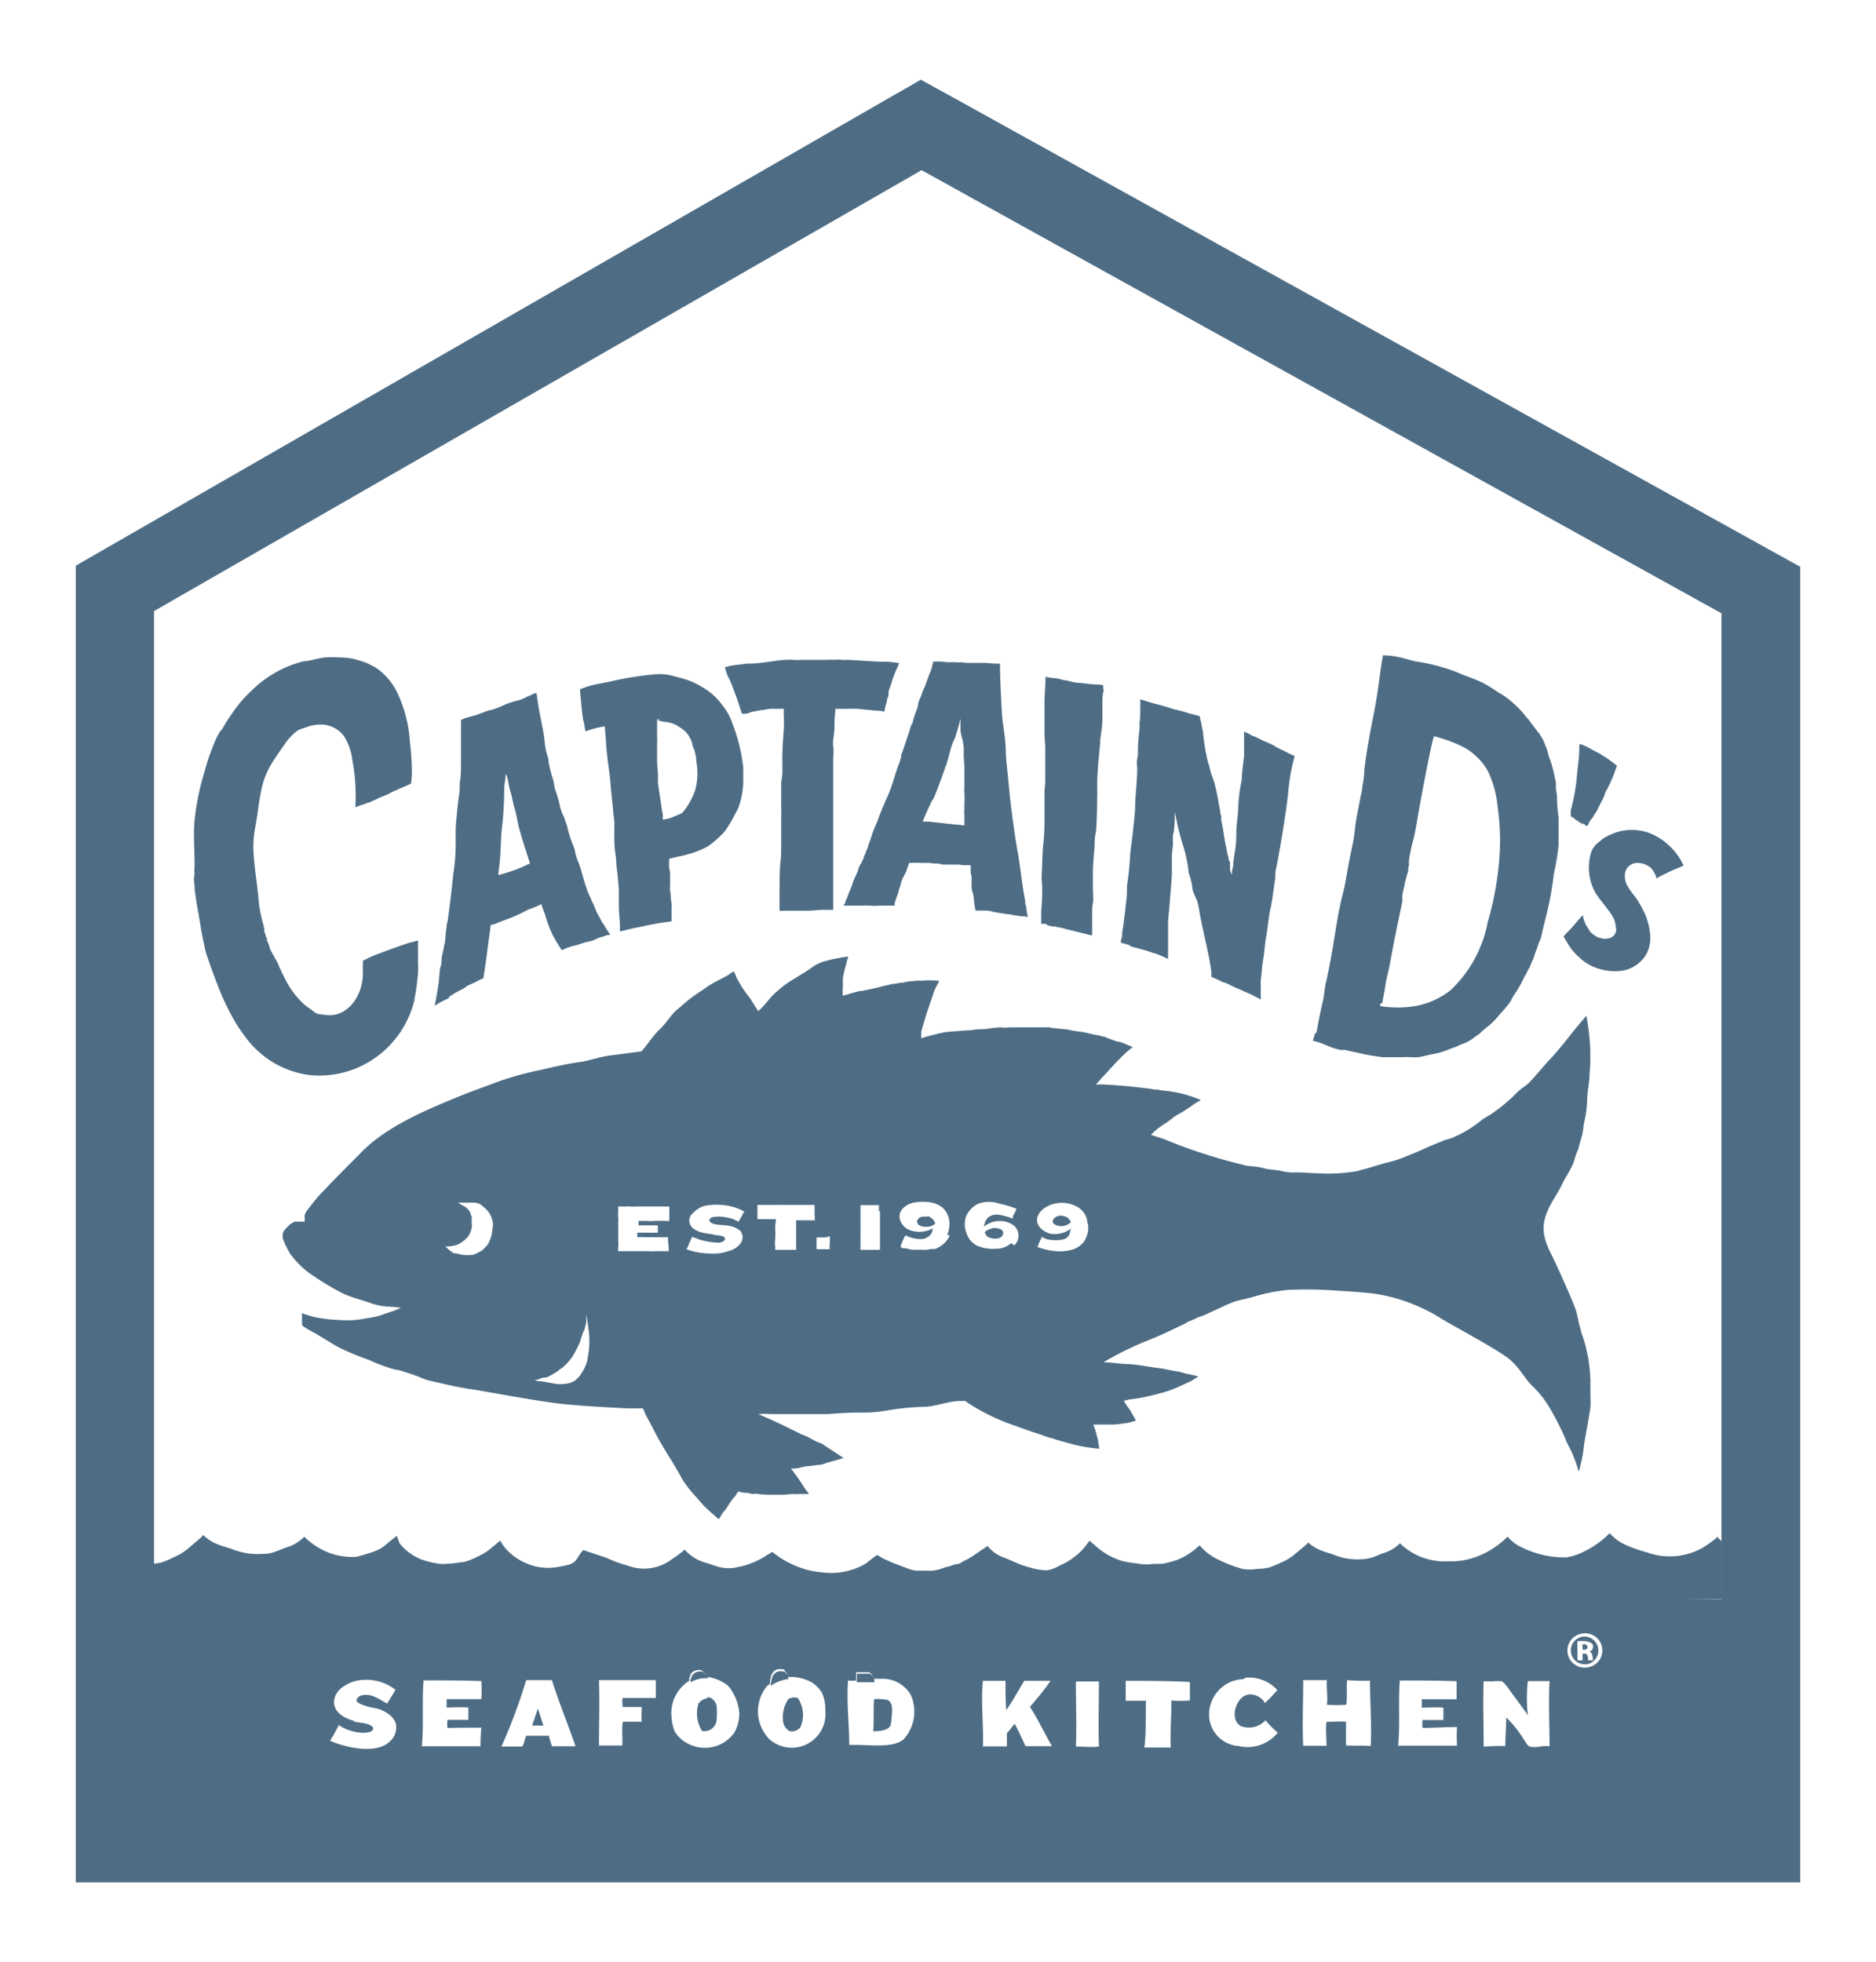 <svg id="Capa_1" data-name="Capa 1" xmlns="http://www.w3.org/2000/svg" xmlns:xlink="http://www.w3.org/1999/xlink" viewBox="0 0 152 159"><defs><style>.cls-1{fill:none;}.cls-2{fill:#4e6d85;}.cls-3{clip-path:url(#clip-path);}.cls-4{fill:#231f20;}</style><clipPath id="clip-path"><polygon class="cls-1" points="15.7 53.12 15.7 142.02 136.4 144.45 136.4 53.12 15.7 53.12"/></clipPath></defs><path class="cls-2" d="M128.84,111.62c0-.42-.06-.85-.11-1.26s-.14-.73-.21-1.09a9,9,0,0,0-.34-1.12c-.06-.18-.09-.37-.15-.55-.11-.35-.23-1.08-.35-1.43-.25-.77-1.63-3.83-2-4.55-.86-1.71-.86-2.72.29-4.58.49-.81.66-1.22.79-1.45s.41-.68.56-1a3.71,3.71,0,0,0,.29-.76c.09-.32.24-.6.32-.91s.15-.57.24-.85a7.06,7.06,0,0,0,.15-.92c.06-.33.14-.64.19-1s.07-.67.09-1c0-.68.17-1.35.19-2,0-.32.06-.64.06-1v-1a18.14,18.14,0,0,0-.32-2.84c-.05.05-.3.37-.35.42-.93,1.07-1.64,2.11-2.68,3.2-.35.37-.7.82-1.52,1.72-.28.31-.67.51-1,.81a12.88,12.88,0,0,1-2.27,1.89l-.52.31c-.22.15-.41.35-.65.49a8.59,8.59,0,0,1-2.1,1.14,2.74,2.74,0,0,0-.51.15l-1,.41c-.56.25-1.12.51-1.69.73a10.85,10.85,0,0,1-1.6.57c-.83.19-1.64.49-2.47.69l-.19.06a13.72,13.72,0,0,1-3.33.17c-.57,0-1.15-.08-1.73-.06a4.3,4.3,0,0,1-1.13-.12c-.4-.1-.82-.1-1.22-.18a6,6,0,0,0-1.26-.21,2.44,2.44,0,0,1-.6-.11,43.29,43.29,0,0,1-6.2-2c-.41-.19-.85-.26-1.25-.44a5.71,5.71,0,0,1,.69-.6c.34-.24.71-.46,1-.7a3.55,3.55,0,0,1,.68-.44c.58-.33,1.09-.75,1.67-1.07a10,10,0,0,0-2.89-.75c-.26,0-.49-.09-.75-.1s-.57-.08-.78-.1c-1.18-.14-2.14-.24-3.35-.3a6.26,6.26,0,0,0-.75,0,5.74,5.74,0,0,0,.41-.45c.13-.17.29-.3.43-.46s.9-1,1.06-1.13a8.85,8.85,0,0,1,1.1-1L91,84.52a1.85,1.85,0,0,0-.42-.11,3.24,3.24,0,0,1-.41-.13l-.44-.16-.22-.1L89.36,84a2.7,2.7,0,0,0-.49-.12c-.38-.06-.92-.22-1.23-.26s-.67-.08-1-.16-.73-.07-1.08-.14l-.21,0a1.63,1.63,0,0,1-.3-.07,2,2,0,0,0-.34,0l-.21,0-.37,0-.39,0c-.6,0-1.2,0-1.8,0-.26,0-.53.06-.79,0a8.29,8.29,0,0,0-1.21.13c-.41.05-.82,0-1.22.1-.16,0-1.6.11-1.75.12a6.25,6.25,0,0,0-1.13.21,12.34,12.34,0,0,0-1.19.33,3.66,3.66,0,0,1,0-.57c.08-.29.17-.57.25-.86.21-.75.5-1.49.74-2.24.14-.43.3-.6.45-1l-.2,0a5.31,5.31,0,0,0-1.12,0l-.51,0a6,6,0,0,1-.61.06,2.76,2.76,0,0,0-.47.1l-.22,0a4.94,4.94,0,0,1-.53.1c-.17,0-.35.07-.52.1-.44.1-.87.22-1.3.31l-.76.16c-.26,0-.54.1-.8.17l-.76.22a2.58,2.58,0,0,1,0-.64l0-.44c0-.12,0-.24,0-.35a9,9,0,0,1,.3-1.22c0-.15.11-.37.14-.52a7.38,7.38,0,0,0-.74.11,8.41,8.41,0,0,0-.88.19,6.13,6.13,0,0,0-.61.18,3.55,3.55,0,0,0-.55.28,10.73,10.73,0,0,1-.93.62l-.66.41a8,8,0,0,0-1.3.94,5.39,5.39,0,0,0-.76.75c-.07.09-.21.26-.33.39s-.12.16-.2.23a4.67,4.67,0,0,1-.36.33l0,0c0-.06-.06-.14-.09-.19s-.14-.2-.2-.31-.19-.29-.27-.44-.27-.34-.38-.51a7.63,7.63,0,0,1-.52-.79,5.73,5.73,0,0,1-.33-.61c0-.1-.1-.23-.14-.34s-.41.21-.51.27c-.42.24-.7.37-1.16.62s-.73.49-1.14.74a12.69,12.69,0,0,0-1.55,1.21c-.87.68-.91,1.09-1.71,1.85-.53.52-.8,1-1.43,1.75l-2.28.3c-1,.09-1.9.44-2.52.53-1.26.18-2.16.39-3.4.68a24.62,24.62,0,0,0-3.39.93c-1.09.42-2.2.79-3.27,1.24-2.7,1.11-5.95,2.46-8,4.66-1,1-2,2-3,3.06a10.54,10.54,0,0,0-.86,1c-.13.18-.28.35-.41.53a2.19,2.19,0,0,0-.11.2.53.53,0,0,0-.05.15.56.56,0,0,0,0,.12c0,.06,0,.11,0,.19s0,.18,0,.21h-.12a1.06,1.06,0,0,1-.25,0l-.18,0H24l-.12,0a1.78,1.78,0,0,0-.3.17c-.06,0-.44.41-.51.49a.65.65,0,0,0-.16.35,1.15,1.15,0,0,0,0,.32.49.49,0,0,0,.06.17,7,7,0,0,0,.54,1.1,7.17,7.17,0,0,0,2,1.87,22,22,0,0,0,2.24,1.33c.79.37,1.62.55,2.43.85a6.12,6.12,0,0,0,1.13.23,7.49,7.49,0,0,1,1.08.09l.1,0a5,5,0,0,1-.76.31l-1,.34a7.51,7.51,0,0,1-1.05.21,7.61,7.61,0,0,1-2.18.14,11.82,11.82,0,0,1-2.15-.27c-.29-.09-.59-.17-.88-.29,0,0,0,.08,0,.12v.09s0,.07,0,.1a.22.22,0,0,0,0,.08.38.38,0,0,0,0,.1,1.23,1.23,0,0,0,0,.19.19.19,0,0,0,0,.08v.06a.09.09,0,0,1,0,0,.65.65,0,0,1,0,.13.47.47,0,0,0,.19.18,1.88,1.88,0,0,1,.18.12l.46.26c.74.39,1.43.88,2.18,1.28a21,21,0,0,0,2.41,1,12.5,12.5,0,0,0,2.19.8c.23,0,.45.1.67.16.41.13.81.27,1.21.42a4.67,4.67,0,0,0,.91.32l2,.45,1.11.2c.31,0,5.45,1,7.75,1.24.87.08,1.75.15,2.62.2s1.75.11,2.62.14l.75,0h.36a.56.56,0,0,1,.09.15,3.31,3.31,0,0,0,.14.36s.41.76.61,1.14c.43.85.86,1.58,1.42,2.47.43.7.67,1.13,1,1.72a10,10,0,0,0,1,1.27c.23.25.59.69.79.88.59.56,1,.89,1.1,1a2,2,0,0,1,.16-.24,2.08,2.08,0,0,1,.27-.41,2,2,0,0,0,.25-.32c.13-.23.24-.37.39-.59s.25-.26.33-.41.12-.19.18-.29a3.57,3.57,0,0,0,.47.11c.3,0,.27,0,.55.07s.27,0,.41,0a8.31,8.31,0,0,0,1,.09c.15,0,.53,0,.7,0l.56,0c.24,0,.46-.06.69-.06a4.13,4.13,0,0,0,.5,0l.57,0c.11,0,.18,0,.28,0a1,1,0,0,0-.11-.17,3.07,3.07,0,0,1-.27-.36,17,17,0,0,0-1.08-1.54,1.27,1.27,0,0,0,.34,0c.18,0,.36-.06.54-.1a2.45,2.45,0,0,1,.53-.09,3,3,0,0,0,.42-.05,5.23,5.23,0,0,1,.57-.06,2.26,2.26,0,0,0,.52-.17l.69-.18.66-.2-1.7-1.12c-.17-.11-.36-.13-.54-.23s-.35-.18-.51-.28a4.85,4.85,0,0,0-.62-.27c-1.44-.7-2.16-1.08-3.56-1.66l.21,0a3.76,3.76,0,0,1,.75,0c1.24,0,2.46,0,3.7,0,.32,0,.64,0,1,0,.86-.06,1.73-.13,2.59-.12a11.05,11.05,0,0,0,2.37-.2A20.56,20.56,0,0,1,75,114c.92-.07,1.79-.43,2.7-.47l.51,0,.18.13a16.58,16.58,0,0,0,3.55,1.77l.93.33.7.25.8.26.68.24c.11,0,.47.13.57.17l.9.25c.24.08.81.21,1.09.27a14,14,0,0,0,1.46.2l-.1-.61c0-.19-.1-.37-.13-.56a4.06,4.06,0,0,0-.19-.59,1.18,1.18,0,0,0-.07-.2h.61c.37,0,.7,0,1.06,0a5.91,5.91,0,0,0,.87-.11c.28,0,.48-.09.75-.16a.76.76,0,0,0,.16-.06,3.14,3.14,0,0,0-.25-.45,5.4,5.4,0,0,0-.45-.71,3.4,3.4,0,0,1-.28-.45l.1,0a2.79,2.79,0,0,1,.39-.1,14.69,14.69,0,0,0,2.1-.4l.41-.11a9,9,0,0,0,1.49-.53l.43-.2c.13-.07.25-.1.36-.16a5.6,5.6,0,0,0,.76-.46s-.55-.14-.83-.19-.58-.18-.9-.22c-.49-.06-.93-.2-1.42-.26-.89-.1-1.57-.27-2.46-.33-.69,0-1.38-.14-2.07-.15a26.73,26.73,0,0,1,3.21-1.61l.88-.36c.85-.35,1.65-.76,2.48-1.14l.32-.19a5.31,5.31,0,0,0,.55-.23c.25-.15.54-.19.8-.32l.76-.35c.47-.21.94-.45,1.42-.64s1.13-.29,1.69-.45a13.8,13.8,0,0,1,1.9-.45,10.3,10.3,0,0,1,1.1-.13,32.6,32.6,0,0,1,3.83.07c1,.06,1.94.12,2.9.23a14,14,0,0,1,5.47,2c1.22.74,4.34,2.39,5.49,3.25a3.69,3.69,0,0,1,.41.38c.55.53.92,1.21,1.43,1.76a8.26,8.26,0,0,1,1.51,1.88,23.38,23.38,0,0,1,1.25,2.44c.14.44.39.8.57,1.22a13.31,13.31,0,0,1,.46,1.25,1.35,1.35,0,0,0,.08.24,2.74,2.74,0,0,0,.12-.45,9.23,9.23,0,0,0,.27-1.39c.08-.79.27-1.58.39-2.36.05-.35.13-.69.16-1s0-.72,0-1.09c0-.2,0-.4,0-.6s0-.39,0-.58M39.85,100a2.3,2.3,0,0,1-.1.35,1.89,1.89,0,0,1-.09.21,1.59,1.59,0,0,1-.18.34,2.55,2.55,0,0,1-.23.24,1,1,0,0,1-.21.2,2,2,0,0,1-.25.13l-.12.07a1.35,1.35,0,0,1-.42.16l-.17,0a2.64,2.64,0,0,1-1.08-.13l-.09,0-.07,0a.51.51,0,0,1-.17-.07,3.6,3.6,0,0,1-.59-.51,1,1,0,0,0,.39,0,2.57,2.57,0,0,0,.4-.07,1.58,1.58,0,0,0,.38-.15,4.15,4.15,0,0,0,.34-.24,1.51,1.51,0,0,0,.23-.21,1.22,1.22,0,0,0,.3-.5,1.19,1.19,0,0,0,.1-.32,1.15,1.15,0,0,0,0-.37.68.68,0,0,1,0-.14c0-.07,0-.15,0-.21a.83.83,0,0,0,0-.15,1.15,1.15,0,0,0-.06-.17.9.9,0,0,0-.08-.23,1,1,0,0,0-.27-.34.91.91,0,0,0-.16-.11l-.15-.09s-.13-.06-.18-.1a.8.8,0,0,0-.24-.13l.12,0a3.55,3.55,0,0,1,.46,0c.11,0,.21,0,.32,0a1,1,0,0,1,.3,0,2.06,2.06,0,0,1,.26,0l.22.08a.2.2,0,0,1,.09,0l.3.24.2.17a2,2,0,0,1,.19.21,1.25,1.25,0,0,1,.16.24,2,2,0,0,1,.22.61,1.32,1.32,0,0,1,0,.44,3.5,3.5,0,0,1-.07.45m7.79,10.14a3.65,3.65,0,0,1-.2.64,3.1,3.1,0,0,1-.27.51c-.09.11-.13.26-.23.35l-.34.33a1.79,1.79,0,0,1-.53.22,3,3,0,0,1-1.32,0l-.9-.16a1.46,1.46,0,0,1-.22,0,1,1,0,0,1-.31-.12l.21,0a.85.85,0,0,0,.17-.06,2.42,2.42,0,0,1,.35-.12l.13,0,.08,0,.41-.2.29-.18a1.32,1.32,0,0,0,.24-.15,1.45,1.45,0,0,1,.29-.21,1.15,1.15,0,0,0,.17-.14l.16-.15a2.87,2.87,0,0,0,.29-.31,3.8,3.8,0,0,0,.49-.74c.07-.13.14-.25.2-.39a3,3,0,0,0,.25-.58c0-.08.06-.21.09-.3s.08-.27.11-.31a1.3,1.3,0,0,1,.08-.17,1.16,1.16,0,0,0,.06-.22,2.47,2.47,0,0,0,.11-.47c0-.1,0-.19,0-.29l0-.29c.07.32.11.67.16,1s.08.64.09,1a6.22,6.22,0,0,1-.19,1.72m6.55-8.86h-.31l-.34,0-.21,0h-.18a4.53,4.53,0,0,1-.64,0H51.08c-.13,0-.27,0-.41,0l-.2,0h-.38a1.74,1.74,0,0,1,0-.32,2.72,2.72,0,0,0,0-.49c0-.08,0-.17,0-.25v-.17a.77.77,0,0,0,0-.15.48.48,0,0,0,0-.12s0-.07,0-.12a.75.75,0,0,0,0-.15c0-.09,0-.18,0-.27v-.32a1.93,1.93,0,0,0,0-.34,3.35,3.35,0,0,1,0-.55c0-.12,0-.24,0-.37h.09c.16,0,.33,0,.49,0a2.47,2.47,0,0,1,.39,0,1.33,1.33,0,0,0,.4,0h1.77l.27,0h.73a2.45,2.45,0,0,1,0,.27c0,.23,0,.47,0,.69v.21c-.12,0-.24,0-.36,0a2.67,2.67,0,0,0-.4,0,2.44,2.44,0,0,0-.47,0,2.34,2.34,0,0,1-.46,0c-.16,0-.32,0-.47,0l-.16,0a.27.27,0,0,0-.12,0h-.05a1.28,1.28,0,0,1,0,.19c0,.06,0,.12,0,.17h0l.13,0h.14l.16,0,.23,0h.78l.12,0v.18c0,.14,0,.28,0,.41v0h-.18a2,2,0,0,1-.43,0H52.1l-.46,0a2.29,2.29,0,0,0,0,.37h.09a1.68,1.68,0,0,1,.39,0h2v.12c0,.27.06.54.06.81v.2m6.06-3.13a6.06,6.06,0,0,1-.36.66l-.06.09a1.87,1.87,0,0,0-.31-.17,1.67,1.67,0,0,0-.55-.16,2.74,2.74,0,0,0-1.14-.06c-.13,0-.33.1-.34.26s.2.25.32.29c.42.13.86.08,1.28.17a1.81,1.81,0,0,1,.92.42.84.84,0,0,1,0,1,1.64,1.64,0,0,1-.87.59,3.86,3.86,0,0,1-1.1.23,7.42,7.42,0,0,1-1.33-.07,5.71,5.71,0,0,1-1.08-.28l0,0a3.1,3.1,0,0,0,.21-.45c.07-.19.18-.36.24-.56h0c.14.08.31.1.46.17a1.25,1.25,0,0,0,.27.1,6.58,6.58,0,0,0,1.4.21.62.62,0,0,0,.47-.17.19.19,0,0,0,0-.29.75.75,0,0,0-.25-.09l-.22-.05c-.13,0-.26,0-.39-.06-.34-.06-.67-.09-1-.18a2,2,0,0,1-.57-.26.87.87,0,0,1-.37-.49.77.77,0,0,1,.17-.7,2.62,2.62,0,0,1,.69-.55,1.2,1.2,0,0,1,.33-.13,4.25,4.25,0,0,1,1.33-.09,4.64,4.64,0,0,1,1.16.21,5,5,0,0,1,.75.33l0,.06m5.72.37a2.62,2.62,0,0,0,0,.28l-.45,0h-.36l-.32,0a2.48,2.48,0,0,0-.38,0c0,.21,0,.43,0,.65s0,.3,0,.45,0,.21,0,.32,0,.37,0,.55v.42h-.11l-.38,0a2.58,2.58,0,0,1-.39,0c-.27,0-.55,0-.82,0h0c0-.11,0-.21,0-.31a1.3,1.3,0,0,1,0-.52,8,8,0,0,0,0-1c0-.22.05-.44.06-.66h-.3l-.81,0h-.39c0-.12,0-.24,0-.37s0-.3,0-.46,0-.21,0-.32h1.14a.4.4,0,0,0,.11,0l.11,0a.71.71,0,0,0,.21,0,1.13,1.13,0,0,1,.26,0h1.4a3.68,3.68,0,0,0,.47,0H66c0,.27,0,.54,0,.81m1.22,2.3c0,.16,0,.32,0,.48v0H67l-.43,0h-.41v-.14c0-.18,0-.36,0-.53a2.4,2.4,0,0,0,0-.28l.39,0c.2,0,.41,0,.61-.09h.08c0,.18,0,.37,0,.55m4.06-2.57c0,.17,0,.33,0,.49,0,.48,0,1,0,1.45,0,.33,0,.65,0,1a1,1,0,0,0,0,.17h-.43l-.37,0H70a2.62,2.62,0,0,0-.28,0,2.45,2.45,0,0,1,0-.27v-.14a1.23,1.23,0,0,1,0-.19c0-.11,0-.23,0-.35a3.24,3.24,0,0,1,0-.44,2.62,2.62,0,0,0,0-.28c0-.13,0-.26,0-.38,0-.31,0-1.26,0-1.57l.6,0c.15,0,.4,0,.54,0h.36a0,0,0,0,1,0,0,4,4,0,0,0,0,.49m5.73,2a2.16,2.16,0,0,1-.61.74.46.46,0,0,0-.16.11l-.14.08a1.2,1.2,0,0,1-.28.13l-.15,0a.61.61,0,0,1-.13,0l-.32.06a1.85,1.85,0,0,1-.41,0c-.14,0-.29,0-.43,0a2.78,2.78,0,0,1-.39,0c-.19,0-.37-.08-.56-.12a1.23,1.23,0,0,1-.19,0,.62.62,0,0,1-.19-.07s0,0,0-.08,0,0,0-.07a.31.31,0,0,1,0-.06,1.39,1.39,0,0,0,.16-.35l.19-.39h0l.08,0a1.69,1.69,0,0,0,.31.13,2.89,2.89,0,0,0,1,.15,1.09,1.09,0,0,0,.53-.23.74.74,0,0,0,.3-.53l0-.1a2.26,2.26,0,0,1-1.8.15,1.32,1.32,0,0,1-.8-.75.94.94,0,0,1,.17-1,1.75,1.75,0,0,1,1-.51,3.86,3.86,0,0,1,1.27,0,2,2,0,0,1,1,.45,1.77,1.77,0,0,1,.51,1,2,2,0,0,1-.16,1.14m5.18.71a1.8,1.8,0,0,1-1.25.45,3.12,3.12,0,0,1-1.54-.26,1.71,1.71,0,0,1-.83-1,2,2,0,0,1-.06-1.29,2,2,0,0,1,1-1.09A2.52,2.52,0,0,1,81,97.55a7.11,7.11,0,0,1,1.36.41,1,1,0,0,1-.07.15c0,.09-.09.19-.14.28a2.6,2.6,0,0,0-.1.25.61.61,0,0,1,0,.12l-.24-.1a1.27,1.27,0,0,0-.18-.06c-.55-.14-1.07-.34-1.58.07a1,1,0,0,0-.27.49,1,1,0,0,0-.05.24,2,2,0,0,1,2.23-.21,1.07,1.07,0,0,1,.22,1.73m6-1.29a2.37,2.37,0,0,1-.36,1,1.87,1.87,0,0,1-1,.65,3.56,3.56,0,0,1-1.26.11,5.53,5.53,0,0,1-1.5-.34.94.94,0,0,0,.06-.15.85.85,0,0,1,.09-.22,2.4,2.4,0,0,1,.11-.23,2,2,0,0,0,.09-.22,0,0,0,0,0,0,0,1.82,1.82,0,0,0,.45.2,3.13,3.13,0,0,0,.75.07,1.84,1.84,0,0,0,.7-.12.69.69,0,0,0,.37-.46c0-.11.07-.24.1-.36a2.23,2.23,0,0,1-1.65.42c-.54-.14-1.15-.56-1.1-1.18s.75-1.1,1.34-1.24a2.56,2.56,0,0,1,1.86.21,1.69,1.69,0,0,1,.67.63,1.11,1.11,0,0,1,.12.27,1,1,0,0,1,.07.25c0,.08,0,.17.05.25a.85.85,0,0,1,0,.5"/><path class="cls-2" d="M80.37,99.56a1.12,1.12,0,0,0-.5.21l-.08.07a.64.64,0,0,0,.3.42,1.48,1.48,0,0,0,.36.1,1.54,1.54,0,0,0,.37,0c.25,0,.55-.29.44-.56s-.62-.31-.89-.27"/><path class="cls-2" d="M86.33,98.6a.83.83,0,0,0-.75,0c-.21.11-.4.37-.19.58a1.08,1.08,0,0,0,1.38-.15.88.88,0,0,0-.44-.45"/><path class="cls-2" d="M75.33,98.59a1,1,0,0,0-.34,0h-.28a.51.51,0,0,0-.17.07c-.11.08-.22.15-.23.3a.37.37,0,0,0,.22.36,1.3,1.3,0,0,0,1,0,.82.82,0,0,0,.24-.15.7.7,0,0,0-.39-.51"/><path class="cls-2" d="M47.29,58.44c.05.28.1.56.14.83A7.89,7.89,0,0,1,49,58.86c.08.83.11,1.67.21,2.5s.22,1.53.27,2.31c.05.63.13,1.25.19,1.88,0,.34.08.67.1,1s0,.64,0,1c0,.54,0,1.07.09,1.61s.06.92.13,1.38.11,1,.15,1.56c0,.25,0,.51,0,.76s0,.39,0,.59c0,.49.07,1,.09,1.49,0,.18,0,.36,0,.54l1-.24c.34-.08.69-.13,1-.21.54-.11,1.1-.22,1.64-.29l.54-.08c0-.12,0-.24,0-.37a.76.76,0,0,1,0-.16c0-.09,0-.17,0-.26l0-.22a3.42,3.42,0,0,0,0-.45,4.22,4.22,0,0,1-.07-.61,2,2,0,0,0-.05-.42,1.79,1.79,0,0,1,0-.4c0-.12,0-.21,0-.33l0-.41c0-.13,0-.25,0-.37a2.81,2.81,0,0,0-.08-.31,1.47,1.47,0,0,0,0-.21c0-.12,0-.21,0-.33a.81.81,0,0,0,0-.22l.46-.11c.34-.09.68-.13,1-.24a6.59,6.59,0,0,0,1.74-.69,9,9,0,0,0,1.3-1.16,10.75,10.75,0,0,0,.91-1.54,2,2,0,0,0,.21-.41A6.52,6.52,0,0,0,60.22,63c0-.27,0-.55,0-.82a14.44,14.44,0,0,0-.87-3.54,4.75,4.75,0,0,0-.69-1.32c-.1-.12-.18-.25-.28-.37a5.11,5.11,0,0,0-1.4-1.22A6.1,6.1,0,0,0,55.37,55l-.93-.25a4.13,4.13,0,0,0-1.31-.11,27,27,0,0,0-3.79.61c-.57.11-1.14.21-1.7.37-.21.07-.43.15-.64.24A1.11,1.11,0,0,1,47,56c.08.81.13,1.64.27,2.44m6-.07.53.12a2.65,2.65,0,0,1,1,.27,5,5,0,0,1,.71.5,2.35,2.35,0,0,1,.58,1c0,.19.12.36.18.55a5,5,0,0,1,.14.67c0,.25.06.51.08.77a5,5,0,0,1-.2,1.89,5.83,5.83,0,0,1-1,1.72A.92.92,0,0,1,55,66l-.22.1a3.45,3.45,0,0,1-1.08.32c0-.14,0-.28,0-.42s-.06-.23-.07-.36-.16-1.08-.18-1.23-.13-.78-.14-1,0-.48,0-.55c0-.37-.06-.73-.07-1.1,0-.21,0-.89,0-1s0-.35,0-.52a4.07,4.07,0,0,0,0-.5v-.54c0-.23,0-.47,0-.71a1.41,1.41,0,0,0,0-.2h.26"/><path class="cls-2" d="M59.28,55.44c.16.49.38,1,.53,1.47.1.31.2.63.31.93h.16c.16,0,.25,0,.41-.07s.3-.1.49-.13.34-.08.57-.1.47-.09.69-.1.19,0,.39,0l.33,0a3,3,0,0,1,.34,0,3.16,3.16,0,0,1,0,.43,11.63,11.63,0,0,1,0,1.32c-.06.83-.13,1.75-.11,2.59,0,.28,0,.56,0,.83a6.56,6.56,0,0,1-.09.76c0,.13,0,.7,0,.86s0,.66,0,.81a2.45,2.45,0,0,0,0,.38,4.17,4.17,0,0,1,0,.5c0,.3,0,.61,0,.91,0,.79,0,1.23,0,1.45,0,.56,0,1-.06,1.56s-.06,1.05-.08,1.58a7.81,7.81,0,0,1,0,.83c0,.23,0,.53,0,.76s0,.53,0,.79h0a2.85,2.85,0,0,0,.41,0c.12,0,.25,0,.37,0l.42,0c.14,0,.48,0,.73,0s.29,0,.44,0l1-.07.69,0c.1,0,.19,0,.29,0,0-.73,0-1.36,0-2.18,0-.52,0-1,0-1.58s0-1.1,0-1.65,0-1,0-1.43,0-1.12,0-1.67,0-1,0-1.51c0-.34,0-.65,0-1s0-.7,0-1.08.06-.78,0-1.17.07-.87.09-1.26,0-1,.08-1.52c0-.08,0-.16,0-.24h.07c.45,0,.59,0,1,0a6.39,6.39,0,0,1,.72,0l.69.07c.26,0,.52.07.79.07a4.57,4.57,0,0,1,.72.09.35.35,0,0,0,0-.12,4.43,4.43,0,0,1,.19-.69c0-.08,0-.24.08-.32A2.21,2.21,0,0,0,72,56l.24-.68a6.81,6.81,0,0,1,.26-.76c.08-.17.14-.34.22-.51a3.27,3.27,0,0,0,.14-.33l-.15,0c-.23-.05-.48-.06-.71-.09a3.92,3.92,0,0,0-.59,0l-.89-.05-1.82-.11a3.2,3.2,0,0,1-.54,0,2.91,2.91,0,0,0-.59,0,3.64,3.64,0,0,0-.57,0l-.74,0c-.14,0-1,0-1.28,0a4.18,4.18,0,0,1-.71,0c-1.07-.06-2.22.26-3.31.3-.29,0-.58,0-.88.07a7,7,0,0,0-.92.12l-.44.11a1.76,1.76,0,0,1,.1.3c.1.4.34.74.47,1.13"/><g class="cls-3"><path class="cls-2" d="M128.21,66.7a3.09,3.09,0,0,1,.37.26l0,0a.92.92,0,0,0,.16-.26.83.83,0,0,1,.2-.32,1.1,1.1,0,0,0,.18-.26c.08-.16.19-.27.27-.43s.21-.43.32-.64.15-.28.21-.41.11-.3.16-.44.15-.24.2-.37.14-.27.2-.41c.14-.33.29-.67.4-1a2.67,2.67,0,0,1,.14-.36l-.25-.2-.46-.34a5.66,5.66,0,0,0-.48-.31c-.08,0-.1-.1-.19-.13l-.26-.13c-.21-.1-.4-.22-.61-.33a4.93,4.93,0,0,0-.66-.3l-.15,0v.29c0,.83-.14,1.54-.2,2.37a16.21,16.21,0,0,1-.49,2.68.83.83,0,0,1,0,.15c0,.07,0,.14,0,.21a.7.7,0,0,0,0,.14,1.32,1.32,0,0,1,.32.2c.08.08.62.42.67.45"/><path class="cls-2" d="M25,87.11a7.86,7.86,0,0,0,5.53-1.48A8.05,8.05,0,0,0,33.59,81s0-.07,0-.11c.07-.31.12-.63.16-.94s.09-.72.12-1.08,0-.68,0-1a5.42,5.42,0,0,0,0-.57c0-.21,0-.43,0-.63a4.47,4.47,0,0,0,0-.45l-.3.07a2,2,0,0,0-.22.08l-.11,0-.83.28-.81.29-.69.26c-.27.1-.54.19-.8.31-.11.06-.27.11-.37.18l-.2.09a.85.85,0,0,0-.14.09c0,.3,0,.8,0,1.11a3.89,3.89,0,0,1-.14.94,2.77,2.77,0,0,1-.25.69,3,3,0,0,1-1,1.23,2.28,2.28,0,0,1-.6.31,2.25,2.25,0,0,1-1.15.08,3.55,3.55,0,0,1-.47-.06,1.37,1.37,0,0,1-.47-.27,3.32,3.32,0,0,0-.36-.26c-.12-.1-.26-.19-.37-.3a6.69,6.69,0,0,1-1-1.17,9.85,9.85,0,0,1-.52-.89L22.94,79c-.1-.16-.15-.32-.24-.49s-.13-.33-.21-.49-.22-.38-.31-.57a.54.54,0,0,0-.05-.11s0,0-.05,0a.19.19,0,0,1,0-.08c-.06-.09-.11-.18-.16-.27s-.12-.43-.22-.64c0,0-.05-.09-.07-.13s0-.11,0-.17a1.48,1.48,0,0,0-.08-.13c-.05-.09,0-.15-.05-.23s-.07-.1-.08-.17l0-.14s0-.08,0-.12,0-.06-.05-.09a.33.33,0,0,0,0-.1c0-.1-.06-.2-.08-.3s-.11-.42-.15-.63a7.67,7.67,0,0,1-.19-1.26c-.1-1.15-.3-2.29-.38-3.44a8.38,8.38,0,0,1,0-1.66c.08-.64.21-1.28.31-1.93a19.5,19.5,0,0,1,.36-2.14A6.81,6.81,0,0,1,22,61.89c.35-.57.74-1.13,1.13-1.67a3.54,3.54,0,0,1,.53-.63,2.54,2.54,0,0,1,.54-.44,5.49,5.49,0,0,1,.57-.2,3.26,3.26,0,0,1,1.51-.22,2.34,2.34,0,0,1,1.6.94,4.55,4.55,0,0,1,.67,1.93,15.41,15.41,0,0,1,.24,3.79h.11l.27-.12a3.53,3.53,0,0,0,.46-.15c.12-.06.26-.08.38-.13s.23-.12.35-.16.2-.1.31-.15a3.69,3.69,0,0,1,.42-.17,4,4,0,0,0,.62-.3l.35-.16.42-.19.18-.07.18-.08.46-.21a7.28,7.28,0,0,0,.07-.93,19.91,19.91,0,0,0-.16-2.44,10.71,10.71,0,0,0-1-3.95,5.16,5.16,0,0,0-1.65-2,8,8,0,0,0-.82-.44,6.08,6.08,0,0,0-.72-.24,3.72,3.72,0,0,0-.75-.17,8.1,8.1,0,0,0-.86-.06,7.92,7.92,0,0,0-.85,0c-.59,0-1.14.22-1.72.3-.32,0-.63.14-.94.22A9.18,9.18,0,0,0,20.35,56a10,10,0,0,0-1,1.07c-.31.37-.56.78-.84,1.18a4.93,4.93,0,0,0-.34.54l-.17.28c0,.06-.1.11-.15.18a5.91,5.91,0,0,0-.54,1.1c-.09.21-.17.43-.25.64-.23.59-.39,1.2-.57,1.81a21.28,21.28,0,0,0-.73,3.72c-.1,1.08,0,2.16,0,3.25a3.73,3.73,0,0,1,0,.48,3.62,3.62,0,0,0,0,.57c0,.15-.06.31-.05.46l.06.59c0,.39.09.78.14,1.16.08.57.2,1.13.29,1.7s.16,1,.27,1.48c.05.25.11.49.15.74a4,4,0,0,0,.18.59c.31.92.65,1.83,1,2.72a19.92,19.92,0,0,0,1.27,2.58A13.66,13.66,0,0,0,20,84.19a7.66,7.66,0,0,0,5,2.92"/></g><path class="cls-2" d="M36.31,80.82l.28-.18c.08,0,.15-.1.23-.15.25-.12.48-.25.72-.38s.22-.17.35-.24l.38-.17c.24-.1.45-.22.68-.34a2,2,0,0,1,.22-.08l0,0a3.42,3.42,0,0,1,.05-.39c.17-1,.27-2,.42-3l.12-.94a3,3,0,0,0,.41-.1c.4-.18.82-.32,1.23-.48a11.25,11.25,0,0,0,1.22-.57c.33-.18.71-.25,1-.42l.24-.11c.11.35.27.7.36,1.06a11.59,11.59,0,0,0,.55,1.42A12.36,12.36,0,0,0,45.52,77l.31-.14a4.47,4.47,0,0,1,.86-.26c.29-.08.57-.21.87-.27a4.77,4.77,0,0,0,.51-.13c.16-.06.31-.15.47-.21s.23-.06.35-.1.22-.09.34-.12l.18,0,0-.07c-.09-.15-.2-.29-.29-.44a4.43,4.43,0,0,0-.29-.46c-.11-.16-.18-.34-.28-.51a4.71,4.71,0,0,1-.42-.91c-.07-.18-.18-.32-.24-.51s-.16-.32-.22-.49c-.12-.32-.23-.63-.34-1s-.1-.35-.15-.52-.08-.28-.12-.42c-.1-.37-.28-.72-.38-1.08s-.09-.42-.16-.64-.2-.47-.27-.72a7.3,7.3,0,0,1-.27-.91,2.26,2.26,0,0,0-.17-.52,1.88,1.88,0,0,0-.17-.47,3.94,3.94,0,0,1-.32-1c-.09-.37-.18-.68-.3-1s-.13-.7-.23-1a9,9,0,0,1-.34-1.36c0-.32-.16-.63-.23-1s-.11-.87-.17-1.27-.19-1-.29-1.51-.21-1.18-.29-1.8l-.23.06c-.15.05-.27.14-.42.19a3.78,3.78,0,0,0-.35.17,3.16,3.16,0,0,1-.43.16,6.71,6.71,0,0,0-1,.31c-.33.14-.66.3-1,.41s-.39.09-.59.16l-.49.18a4.43,4.43,0,0,1-.58.2l-.72.2-.31.14c0,.16,0,.32,0,.48s0,.47,0,.7,0,.59,0,.85c0,.51,0,.92,0,1.44s0,1-.07,1.43,0,.81-.09,1.22c-.08.56-.14,1.13-.19,1.69a12.8,12.8,0,0,0-.08,1.63c0,.14,0,.27,0,.41s0,.37,0,.52a17.35,17.35,0,0,1-.14,1.77c-.09.6-.14,1.22-.21,1.82s-.16,1.3-.27,2.09c0,.21-.09.41-.12.63a.66.66,0,0,1,0,.15c-.09.42-.07.84-.15,1.26s-.18.84-.25,1.25c0,.2,0,.45-.08.65s-.13,1.06-.13,1.11c-.09.68-.22,1.45-.35,2.06a3.62,3.62,0,0,0,.33-.2c.3-.19.63-.31.93-.49m4-10.94c.11-.84.08-1.78.17-2.62a26.93,26.93,0,0,0,.2-3.24,7,7,0,0,1,.1-.92c0-.12,0-.24.07-.35a4.25,4.25,0,0,1,.14.51,7.26,7.26,0,0,0,.2.9c.15.47.21,1,.36,1.44.09.31.15.64.22,1,.25,1.15.65,2.25,1,3.38l-.58.27a12.89,12.89,0,0,1-1.47.53c-.17.06-.34.09-.51.14,0-.34.07-.67.11-1"/><path class="cls-2" d="M91.46,76.64l.31.1a3.9,3.9,0,0,1,.46.12c.22.07.42.1.64.17l.58.2c.17,0,1.13.45,1.19.48,0-.14,0-.27,0-.42s0-.34,0-.52,0-1.75,0-1.94c0-.41.07-.83.1-1.25.07-.89.15-1.78.21-2.68,0-.27,0-.53,0-.8s0-.51,0-.76.06-.53.08-.8,0-.41,0-.61,0-.29.05-.43.1-.91.1-1,0-.46,0-.7c.07.31.14.61.2.92a17.56,17.56,0,0,0,.51,1.89,12.1,12.1,0,0,1,.4,1.88c0,.27.14.54.2.82a7.94,7.94,0,0,1,.15.85A8.17,8.17,0,0,0,97,73c.06.23.11.44.15.68.27,1.7.78,3.39,1,5.09,0,.13,0,.26,0,.39l.44.19a3.37,3.37,0,0,1,.38.19,1.83,1.83,0,0,0,.33.11c.16.06.31.15.46.22s.39.19.6.27.58.27.88.39.46.25.7.35l.21.11a3.19,3.19,0,0,0,0-.45c0-.31,0-.59,0-.91s.07-.65.09-1,.07-.61.14-1.08.11-1.12.21-1.66c.14-.73.18-1.5.34-2.22s.27-1.71.4-2.51c0-.29,0-.59.09-.88.15-.78.3-1.61.43-2.4.2-1.24.4-2.46.53-3.71a15.89,15.89,0,0,1,.52-2.9l-.36-.17c-.22-.09-.42-.22-.64-.32a3.55,3.55,0,0,1-.55-.28c-.4-.26-.87-.39-1.29-.62l-.43-.21c-.09,0-.18-.06-.27-.11s-.2-.12-.3-.16l-.26-.11c0,.08,0,.16,0,.25,0,.29,0,.6,0,.9s0,.51,0,.8c-.06.57-.16,1.21-.18,1.79a2.23,2.23,0,0,1-.05.36,14.76,14.76,0,0,0-.23,1.72c0,.8-.16,1.6-.17,2.4a8.8,8.8,0,0,1-.09,1.36c-.07.35-.11.71-.16,1.07,0,.16,0,.3-.06.46s0,.31-.07.45a2.55,2.55,0,0,1-.13-.37,1.36,1.36,0,0,0,0-.17c0-.1,0-.18,0-.28s0-.21-.08-.31,0-.23-.08-.35a6.39,6.39,0,0,1-.13-.63c-.19-.75-.24-1.53-.42-2.28a.86.86,0,0,1,0-.17.32.32,0,0,0,0-.14,2.77,2.77,0,0,1-.11-.56c-.16-.78-.27-1.58-.5-2.34A6.53,6.53,0,0,1,98,62.17a1.93,1.93,0,0,0-.11-.34,17.26,17.26,0,0,1-.42-2.49c0-.14-.06-.26-.08-.4s-.06-.3-.08-.44a3.57,3.57,0,0,1-.11-.47l-.52-.14c-.3-.07-.59-.16-.89-.25s-.71-.16-1-.27c-.59-.2-1.19-.32-1.78-.51l-.62-.19c0,.15,0,.3,0,.44,0,.42,0,1.38-.07,1.45a4.66,4.66,0,0,1,0,.61,4.62,4.62,0,0,0-.06.57c0,.08-.07.75-.06,1s0,.51-.06.77,0,.53,0,.79c0,1.05-.16,2.11-.17,3.15,0,.35-.12,1.43-.17,1.85,0,.18-.23,1.81-.23,1.94a25.14,25.14,0,0,1-.26,2.57c0,.43,0,.86-.07,1.3-.08.8-.18,1.66-.32,2.48,0,.21,0,.4-.1.6a1.77,1.77,0,0,0,0,.2l.21.06a6.36,6.36,0,0,1,.62.19"/><path class="cls-2" d="M136.34,70a5.09,5.09,0,0,0-2.57-2.44,4.08,4.08,0,0,0-3.27.07,3.51,3.51,0,0,0-.63.34l-.32.26a2,2,0,0,0-.58.7,4.18,4.18,0,0,0,.27,3.37c.29.48.67.91,1,1.36a6.15,6.15,0,0,1,.37.52,2.43,2.43,0,0,1,.22.46,2.75,2.75,0,0,1,.09.5.67.67,0,0,1,0,.39.85.85,0,0,1-.12.23.7.7,0,0,1-.45.27,1.09,1.09,0,0,1-.62,0l-.28-.08a2.68,2.68,0,0,1-.56-.39,1,1,0,0,1-.18-.28c-.07-.11-.14-.2-.2-.31a3,3,0,0,1-.24-.69s0-.08,0-.12l-.2.18c-.16.17-.31.37-.47.55-.29.34-.62.66-.92,1,.1.13.15.28.25.41a4.64,4.64,0,0,0,1,1.26,1.16,1.16,0,0,1,.2.18,4,4,0,0,0,.35.26,1.32,1.32,0,0,0,.25.16,4.38,4.38,0,0,0,2.8.49,2.83,2.83,0,0,0,1.37-.71,2.54,2.54,0,0,0,.53-.69,2.73,2.73,0,0,0,.28-1.32,5.21,5.21,0,0,0-.65-2.31,7.43,7.43,0,0,0-.61-1,5.9,5.9,0,0,1-.61-.87,1.56,1.56,0,0,1-.14-1.14,1,1,0,0,1,.94-.68,1.68,1.68,0,0,1,1.13.41,2,2,0,0,1,.45.85,3.13,3.13,0,0,1,.54-.3l.38-.19.51-.24a4.86,4.86,0,0,0,.77-.34l-.06-.1"/><path class="cls-2" d="M106.54,83.76c-.06.2-.1.39-.17.58l.23.06c.59.13,1.1.46,1.69.6l.33.08a.58.58,0,0,0,.19,0,.58.58,0,0,1,.14,0l1.69.37c.41.09.85.14,1.35.22a1.53,1.53,0,0,0,.3,0c.43,0,.87,0,1.3,0a5.63,5.63,0,0,1,.71,0,4.22,4.22,0,0,0,.62,0c.43-.07.85-.19,1.28-.27a5.34,5.34,0,0,0,1.16-.35,4.43,4.43,0,0,1,.47-.17c.2-.07.41-.19.61-.27a2.47,2.47,0,0,0,.53-.22,4.2,4.2,0,0,0,.49-.33c.15-.13.32-.2.46-.33a5.92,5.92,0,0,1,.59-.52,5.63,5.63,0,0,0,.95-.94c.18-.23.4-.42.57-.66l.25-.3a1.8,1.8,0,0,0,.23-.4c.1-.2.24-.37.35-.55a10.51,10.51,0,0,0,.62-1.14c.06-.14.16-.25.22-.39s.11-.23.18-.34.19-.47.31-.7.16-.51.27-.75.16-.49.26-.72a1.79,1.79,0,0,0,.16-.44c.29-1.32.67-2.58.86-3.91.06-.37.11-.75.15-1.12a20.56,20.56,0,0,0,.39-2.35c0-.06,0-.12,0-.18s0-.23,0-.34V66.47a1.7,1.7,0,0,0,0-.22,13.35,13.35,0,0,1-.13-1.79,3.11,3.11,0,0,0-.08-.44c0-.09,0-.16,0-.25a.83.83,0,0,1,0-.22,1.34,1.34,0,0,0-.07-.4,9.65,9.65,0,0,0-.44-1.68c-.13-.29-.15-.61-.28-.9s-.14-.39-.24-.58a4.12,4.12,0,0,0-.27-.45c0-.08-.11-.15-.17-.23s-.25-.32-.36-.48-.14-.17-.21-.26a3,3,0,0,0-.2-.29,2.73,2.73,0,0,1-.23-.25,6.88,6.88,0,0,0-1-1.06,5.86,5.86,0,0,0-1.19-.85,10.85,10.85,0,0,0-1.41-.86c-.61-.27-1.23-.47-1.84-.74a15.09,15.09,0,0,0-3.32-.9c-.57-.1-1-.27-1.55-.38a5.83,5.83,0,0,0-1.25-.13c0,.08-.06.43-.08.51-.22,1.44-.33,2.59-.61,4-.31,1.61-.66,3.31-.82,4.94,0,.43-.09.85-.16,1.27,0,.25-.08.49-.13.73-.16.91-.38,1.8-.47,2.72s-.27,1.52-.41,2.28c-.19.93-.32,1.94-.56,2.87s-.4,1.82-.55,2.74-.3,1.85-.47,2.78c-.11.58-.23,1.17-.36,1.74s-.12,1-.24,1.45c-.17.72-.31,1.45-.45,2.17,0,.14-.06.28-.1.41m5.37-2.43c.06-.47.18-.92.24-1.39s.21-1,.3-1.43.17-.87.25-1.3c.25-1.38.55-2.75.83-4.12,0-.11,0-.22,0-.32a.05.05,0,0,0,0,0v-.09l0-.13c.06-.18.07-.38.13-.56s.06-.41.13-.61.06-.26.1-.38.08-.24.11-.36,0-.3.06-.44a.73.73,0,0,0,0-.25,4.51,4.51,0,0,1,.12-.82c.06-.4.19-.8.28-1.19.18-.78.29-1.56.43-2.34.32-1.71.63-3.43,1-5.12.06-.26.13-.52.2-.78a11.51,11.51,0,0,1,1.9.65,5,5,0,0,1,2.47,2.17,8.4,8.4,0,0,1,.79,2.87,20.74,20.74,0,0,1,.2,3,24.55,24.55,0,0,1-1,6.37,10.14,10.14,0,0,1-3,5.51,6.4,6.4,0,0,1-2.88,1.3,8.89,8.89,0,0,1-2.82,0,1.55,1.55,0,0,1,0-.21"/><polygon class="cls-1" points="15.7 53.12 15.7 142.02 136.4 144.45 136.4 53.12 15.7 53.12"/><path class="cls-2" d="M73,61.42c-.06.14-.08.3-.15.45-.13.31-.23.65-.35,1a13.32,13.32,0,0,1-.66,1.83c-.11.19-.16.41-.26.6s-.16.41-.25.61-.2.54-.31.81a8,8,0,0,0-.37.92,9.37,9.37,0,0,1-.31.89c0,.16-.11.31-.17.47a1.72,1.72,0,0,1-.07.21,1,1,0,0,0-.13.33,1.08,1.08,0,0,1-.12.24c0,.09-.08.18-.14.27a2.25,2.25,0,0,0-.2.51c-.12.33-.31.64-.42,1s-.28.7-.39,1c0,.08-.06.15-.08.23a1.67,1.67,0,0,1-.12.23c0,.07,0,.16-.08.24l-.06.13h.09l1.39,0a3.89,3.89,0,0,1,.59,0,5.1,5.1,0,0,0,.79,0l1.27,0a1.18,1.18,0,0,1,0-.2c.06-.17.1-.35.17-.52a3.38,3.38,0,0,0,.17-.54c.05-.17.11-.32.15-.49a2.79,2.79,0,0,1,.2-.55,4.53,4.53,0,0,0,.27-.54c.06-.21.14-.42.21-.62a6.42,6.42,0,0,1,1,0l.48,0c.16,0,.31,0,.47.05a2.54,2.54,0,0,1,.39,0l.37.08c.14,0,.28,0,.43,0s.3,0,.46,0a1.81,1.81,0,0,0,.4,0,3.26,3.26,0,0,1,.33.05c.14,0,.27,0,.4,0h.26a.69.69,0,0,0,0,.13c0,.13,0,.27,0,.41s.06.29.07.45,0,.23,0,.34a1.38,1.38,0,0,1,0,.2c0,.07,0,.14,0,.22,0,.25.11.5.16.75a7.89,7.89,0,0,0,.1.85,1.88,1.88,0,0,1,.05.33h0c.15,0,.29,0,.44,0s.2,0,.32,0,.41,0,.61.09c.42.07.83.15,1.25.2.18,0,.35.07.53.09a4,4,0,0,1,.5.08,2.64,2.64,0,0,0,.28,0l.32.06h0a4.66,4.66,0,0,1-.13-.82,2.09,2.09,0,0,0-.08-.23c0-.08,0-.16,0-.24-.26-1.28-.37-2.61-.6-3.9s-.43-2.72-.59-4.1c-.08-.62-.13-1.27-.19-1.89s-.18-1.5-.2-2.26c0-1.09-.27-2.16-.32-3.25-.07-1.28-.14-2.56-.15-3.84l-.27,0c-.32,0-.62-.05-.94-.06H78.35c-.17,0-.33-.05-.5-.05a3.42,3.42,0,0,1-.45,0,3,3,0,0,0-.52,0c-.22,0-.43-.05-.64-.06H75.6a.56.56,0,0,0,0,.12c-.09.23-.1.47-.21.69-.21.47-.35,1-.56,1.44a2.79,2.79,0,0,0-.14.37c-.06.19-.15.37-.23.56s-.06.44-.16.66a7.87,7.87,0,0,0-.35,1.07c0,.1-.1.19-.14.29a2.33,2.33,0,0,0-.07.25c-.06.19-.12.38-.19.57s-.21.65-.33,1-.12.35-.2.52m2.65,3.49c.33-.78.62-1.6.9-2.4,0-.09.07-.17.1-.26.19-.55.29-1.14.49-1.69.08-.22.2-.41.26-.63s.13-.4.19-.61.15-.55.21-.83l0-.12c0,.1,0,.2,0,.31s0,.52,0,.76A4.78,4.78,0,0,0,78,60a4.85,4.85,0,0,1,.08.55,4.73,4.73,0,0,1,0,.53c0,.38.06.76.06,1.14,0,.14,0,.28,0,.42s0,.38,0,.56,0,.38,0,.56a4.36,4.36,0,0,0,0,.52,5.35,5.35,0,0,1,0,.8v.39a3.2,3.2,0,0,0,0,.54c0,.25,0,.51,0,.76,0,0,0,.08,0,.12-.46-.06-.91-.09-1.37-.14l-1.5-.17-.5,0c.18-.55.47-1.09.7-1.62"/><path class="cls-2" d="M84.92,75a1.23,1.23,0,0,1,.33.08,1.87,1.87,0,0,1,.25,0,1.05,1.05,0,0,0,.24.06,3.25,3.25,0,0,1,.54.12c.34.1.68.17,1,.25l1.1.28.11,0c0-.37,0-.73,0-1.1,0-.22,0-.45,0-.67s0-.56.06-.84,0-.81,0-1.22c0-.08,0-.17,0-.25s0-.56,0-.72,0-.34,0-.51.07-1.23.11-1.54,0-.95.11-1.4.12-2.84.13-3,0-.54,0-.64,0-.55,0-.69.07-1.1.07-1.18.17-1.74.17-1.86c0-.3.06-.58.09-.88a6.88,6.88,0,0,0,.09-.89c0-.2,0-.39,0-.59s0-.4,0-.6,0-.25,0-.37,0-.49.07-.73,0-.25,0-.38a1.36,1.36,0,0,1,0-.2,2,2,0,0,0-.43-.06c-.56,0-.9-.09-1.46-.13a3.77,3.77,0,0,1-.88-.15,4.37,4.37,0,0,0-.5-.09,4.94,4.94,0,0,0-.52-.13,5.58,5.58,0,0,1-.89-.12c0,.63-.06,1.26-.08,1.88,0,.47,0,.94,0,1.41s0,.87,0,1.3.06.81.06,1.22,0,.69,0,1,0,.79,0,1.18,0,.79-.06,1.19c0,.65,0,1.31,0,2s0,1.44-.08,2.17-.09,1.25-.11,1.88-.08,1.1,0,1.65a18.87,18.87,0,0,1-.08,2.13c0,.34,0,.67,0,1l.36,0"/><path class="cls-4" d="M128.27,147.58l-.92,0c-1.59,0-3.06,0-4.65,0-1.34,0-2.69-.09-4,0-1.09,0-2.17.13-3.26.16-1.46,0-2.92.15-4.38.12-1.64,0-3.26-.12-4.9-.05-1.81.06-3.6,0-5.41,0s-3.57,0-5.36,0-3.38,0-5.06,0c-1.5,0-3-.06-4.49,0-3.85.12-7.71.33-11.57.25-1.91-.05-3.81-.07-5.72-.08-1.17,0-2.33-.05-3.49-.08s-2.22,0-3.34,0l-2,0c-3.48,0-6.88-.17-10.34-.21v0a5.68,5.68,0,0,0-.59,0h-.11c-.6,0-1.29.08-1.89.07h-.19v0c-.94,0-1.89.12-2.84.1s-2.12-.1-3.18-.11v.14h-.13c-.22,0-.44,0-.67,0-.63,0-1.26,0-1.88,0-1,0-2,.13-3.05.11h-.14c-1.21,0-2.41-.12-3.62-.12h-2.3c-.86,0-1.71,0-2.57,0s-2-.06-3-.06h-1c-1.11,0-2.21.14-3.32.17-1.49,0-3,.15-4.47.12-.89,0-1.78,0-2.67,0H10.41v.29H139.62v-.86h-.53c-3.64,0-10.83.08-10.82.24"/><path class="cls-2" d="M139.21,124.51a11.21,11.21,0,0,1-1.18.87,5.43,5.43,0,0,1-4.58.42,11.68,11.68,0,0,1-1.85-.66,3.76,3.76,0,0,1-1.15-.87l0-.06a7.53,7.53,0,0,1-2.21,1.57,4.61,4.61,0,0,1-1.32.42A7.45,7.45,0,0,1,125,126a8,8,0,0,1-1.73-.62,3.37,3.37,0,0,1-1.07-.8.1.1,0,0,0-.05-.06A6.87,6.87,0,0,1,120,126a5.91,5.91,0,0,1-2.22.52l-.4,0a5.39,5.39,0,0,1-2.21-.34,5.33,5.33,0,0,1-1.62-1l-.11-.12a.43.43,0,0,0-.1.09,3.14,3.14,0,0,1-1.16.68c-.4.12-.77.33-1.17.43a5,5,0,0,1-2.07,0,5.08,5.08,0,0,1-.89-.28c-.38-.13-.78-.23-1.16-.4A3.32,3.32,0,0,1,106,125a3,3,0,0,1-.32.3l-.93.78a4.52,4.52,0,0,1-1,.56,6.91,6.91,0,0,1-.94.39,5.17,5.17,0,0,1-1,.11,3.57,3.57,0,0,1-1.13,0,11,11,0,0,1-2.27-.91,4.36,4.36,0,0,1-1.21-1l-.13.11a6.08,6.08,0,0,1-1,.73,4.65,4.65,0,0,1-.85.39c-.3.09-.62.18-.92.24s-.73,0-1.1.06a3.64,3.64,0,0,1-1.09-.07,7.78,7.78,0,0,1-1.28-.22,6.72,6.72,0,0,1-1.1-.49,6.55,6.55,0,0,1-1.13-.85,4.12,4.12,0,0,1-.31-.28c-.09.1-.27.35-.35.45a4.38,4.38,0,0,1-.81.8,5.11,5.11,0,0,1-1.31.78,2.54,2.54,0,0,1-1,.37,5.19,5.19,0,0,1-1.45-.25,5.69,5.69,0,0,1-1-.35c-.33-.13-.65-.29-1-.42a3.07,3.07,0,0,1-1.16-.73,2.11,2.11,0,0,1-.19-.23c-.21.16-.44.3-.66.45s-.61.43-.93.61c-.16.09-.33.15-.49.25a1,1,0,0,1-.35.17c-.26,0-.51.15-.77.2s-.53.18-.81.25a2.7,2.7,0,0,1-.85.08c-.3,0-.59,0-.89,0a2.92,2.92,0,0,1-.76-.19c-.15-.06-1.11-.41-1.26-.48s-.63-.28-.75-.35l-.42-.25c-.14.06-.79.59-.91.68a5.54,5.54,0,0,1-3.53.73,7,7,0,0,1-2.57-.71,6.51,6.51,0,0,1-1.07-.63l-.43-.32-.37.22a5.48,5.48,0,0,1-.83.48,8.14,8.14,0,0,1-.78.32,5.67,5.67,0,0,1-.81.21,3.13,3.13,0,0,1-1.49,0c-.31-.07-.8-.27-1.11-.35a3.65,3.65,0,0,1-.82-.34,3.71,3.71,0,0,1-.88-.72,11.57,11.57,0,0,1-1.08.8,3.72,3.72,0,0,1-3.57.48,10.38,10.38,0,0,1-1.69-.62l-1.88-.63c-.58.62-.43.91-1.14,1.18a7.27,7.27,0,0,1-.72.15,4.41,4.41,0,0,1-2.49-.15,4.65,4.65,0,0,1-2-1.37c-.14-.18-.26-.38-.39-.58l-.23.2c-.28.23-.55.48-.84.68s-.61.36-1,.54a5,5,0,0,1-.91.33l-.15,0a9.66,9.66,0,0,1-1.62.15,7.09,7.09,0,0,1-1.6-.36,4.26,4.26,0,0,1-1.75-1.26c-.14-.18-.16-.46-.28-.66l-.35.28c-.29.23-.56.49-.86.69a4.41,4.41,0,0,1-1.06.44c-.33.11-.66.2-1,.29a5.4,5.4,0,0,1-2.31-.37,5.79,5.79,0,0,1-1.77-1.13l-.12-.13-.12.1a3.25,3.25,0,0,1-1.26.74c-.43.13-.84.36-1.28.46a2.81,2.81,0,0,1-.49.09.9.9,0,0,0-.21,0,5.81,5.81,0,0,1-1.55-.1,6.41,6.41,0,0,1-1-.3c-.43-.15-.87-.25-1.28-.44a3.35,3.35,0,0,1-1-.68c-.12.11-.23.23-.35.33l-1,.85a4.35,4.35,0,0,1-1.06.61,6.49,6.49,0,0,1-1,.43,4.93,4.93,0,0,1-1.15.11,3.91,3.91,0,0,1-1.23,0c-.14,0-.27-.08-.41-.12V132l129.22-2.43V124.9l-.41-.39"/><path class="cls-2" d="M10.4,147.91h1.36c.89,0,1.78,0,2.67,0,1.49,0,3-.07,4.47-.11,1.11,0,2.21-.14,3.32-.18h1c1,0,2,0,3,.06s1.71,0,2.57,0h2.3c1.21,0,2.41.1,3.62.12h.14c1,0,2-.09,3.05-.11.62,0,1.25,0,1.88,0,.22,0,.45,0,.67,0h.13v-.14c1.06,0,2.12.09,3.18.11s1.89-.08,2.84-.1v0h.2c.59,0,1.28-.08,1.87-.07h.12a5.68,5.68,0,0,1,.59,0v0c3.46,0,6.86.2,10.34.21l2,0c1.12,0,2.22,0,3.34,0s2.32.07,3.49.08c1.91,0,3.81,0,5.72.08,3.86.08,7.72-.13,11.57-.25,1.49-.05,3,0,4.49,0,1.68,0,3.37,0,5.06,0s3.57,0,5.36,0,3.6,0,5.41,0c1.64-.06,3.26,0,4.9.06,1.46,0,2.92-.08,4.38-.12,1.09,0,2.17-.13,3.26-.16,1.34-.05,2.68,0,4,0,1.59,0,3.06,0,4.65,0l.92,0c0-.16,7.18-.27,10.82-.24h.53V129.59H10.4Zm116.74-14.79a1.44,1.44,0,0,1,1.1-.75,1.39,1.39,0,0,1,1.44,2,1.44,1.44,0,0,1-1.28.77,1.39,1.39,0,0,1-1.26-2m-7,3.11.78,0a3.39,3.39,0,0,1,.78,0,2.5,2.5,0,0,1,.5.55c.54.76,1.09,1.47,1.59,2.19a12.64,12.64,0,0,1,0-2.76c.56,0,1.16,0,1.76,0-.09,1.7,0,3.55,0,5.29-.58-.12-1.09.18-1.62,0-.15,0-.36-.43-.48-.59a9.63,9.63,0,0,0-1.41-1.76c0,.76-.08,1.51-.07,2.32-.57,0-1.17,0-1.76.05,0-1.83-.06-3.59,0-5.36m-6.91,0c1.49,0,3.21,0,4.72.06,0,.51,0,1,0,1.46-1,0-1.86,0-2.83,0a5,5,0,0,1,0,.68c.58,0,1.15-.05,1.76,0,0,.33,0,.68,0,1-.56,0-1.11,0-1.69,0a2.52,2.52,0,0,0,0,.64c.82,0,2-.07,2.79-.07a14.54,14.54,0,0,0,0,1.51c-1.6,0-3.22,0-4.77,0,.17-1.65,0-3.63.14-5.31m-7.76,0c.63,0,1.25,0,1.85,0-.05.65.09,1.35,0,2a13.65,13.65,0,0,0,1.57,0c.09-.61,0-1.39.07-2a18.45,18.45,0,0,0,1.85.05c0,1.7.15,3.47.06,5.29-.58-.06-1.3,0-2-.05,0-.54,0-1.27,0-1.91-.5-.06-1,0-1.58,0-.09.63,0,1.35,0,1.94-.65,0-1.23,0-1.89,0-.08-1.81,0-3.52,0-5.34m-4.68-.18a3.13,3.13,0,0,1,2.58,1,9.93,9.93,0,0,1-1,1.05,1.41,1.41,0,0,0-1.21-.69c-1.1,0-1.74,2-.75,2.56a1.82,1.82,0,0,0,2-.46,9.44,9.44,0,0,0,1,1,3.17,3.17,0,0,1-3.19,1.08A2.57,2.57,0,0,1,98,139.38a2.87,2.87,0,0,1,2.74-3.31m-9.54.14c1.66,0,3.52,0,5.21.09,0,.52,0,1,0,1.5a9.39,9.39,0,0,1-1.5,0c0,1.3-.1,2.61-.05,3.81-.71,0-1.46,0-2.14,0,.16-1.2.09-2.48.13-3.79-.54,0-1.14,0-1.64,0,0-.5,0-1.09,0-1.62m-4,.13s0-.06,0-.07h1.83c0,1.88-.06,3.51,0,5.27-.6.08-1.27,0-1.87,0,.08-1.73,0-3.5,0-5.23m-7.55-.09c.65,0,1.22,0,1.85,0,0,.77,0,1.63.06,2.37.47-.65,1-1.62,1.46-2.37h2.13a23,23,0,0,1-1.67,2.1c.64,1,1.18,2.14,1.78,3.19-.73,0-1.44,0-2.14,0-.28-.62-.56-1.22-.87-1.81-.23.24-.41.52-.64.76,0,.33,0,.79,0,1.07-.7,0-1.23,0-1.94,0,.06-1.83-.18-3.57,0-5.32m-10.89,0,.61,0a1.77,1.77,0,0,1,0-.23,3.53,3.53,0,0,0,0-.46,1.08,1.08,0,0,0,.18,0h.48l.07,0h.19l.06,0h.07c.05,0,.08.08.13.09s0,0,0,0a.54.54,0,0,1,.21.44c.27,0,.53,0,.78,0a2.62,2.62,0,0,1,2.28,1.34,3.35,3.35,0,0,1-.59,3.56c-.92.78-2.84.41-4.41.46,0-1.72-.24-3.42-.09-5.32m-6.64.62a2.82,2.82,0,0,1,.3-.25,2.24,2.24,0,0,1,.08-.57.8.8,0,0,1,.51-.6.9.9,0,0,1,.4,0l.12,0c.06,0,.09.1.12.14a2,2,0,0,1,.13.18,1.07,1.07,0,0,1,.06.3h0a3.55,3.55,0,0,1,2,.45,2.7,2.7,0,0,1,.8.83,3.26,3.26,0,0,1,.27,1.43,2.73,2.73,0,0,1-4.58,2.28,3.43,3.43,0,0,1-.64-1,3.21,3.21,0,0,1,.43-3.17m-6.23-.51a1.72,1.72,0,0,1,0-.24l.11-.29c0-.08.1-.12.17-.18a.35.35,0,0,1,.19-.12c.21-.05.43-.11.61.05a2.06,2.06,0,0,1,.25.26.77.77,0,0,1,.08.19,3.57,3.57,0,0,1,1.68.68,2.28,2.28,0,0,1,.39.52,4,4,0,0,1,.57,1.71,3.27,3.27,0,0,1-.39,1.6,2.93,2.93,0,0,1-3.45,1.05,2.76,2.76,0,0,1-1.39-1.12,3.52,3.52,0,0,1-.25-1.09,3.08,3.08,0,0,1,1.39-3m-2.67-.09c0,.48,0,1,0,1.46-.84,0-1.8,0-2.69,0-.06.2,0,.53,0,.73H52c0,.42-.05.8,0,1.19-.51,0-1.06,0-1.53,0-.12.62,0,1.3-.05,1.93-.63,0-1.29,0-1.89,0,0-1.76.06-3.52,0-5.3,1.59,0,3.19,0,4.72,0m-10.61,0c.7,0,1.41,0,2.08,0,.58,1.85,1.29,3.55,1.91,5.36-.66,0-1.27,0-1.91,0-.09-.28-.18-.55-.25-.85H42.64c-.14.26-.16.63-.32.87H40.63a45.34,45.34,0,0,0,2-5.36m-8.35,0c1.49,0,3.21,0,4.72.06a11.54,11.54,0,0,1,0,1.46c-.95,0-1.85,0-2.81,0,0,.23,0,.43,0,.68.58,0,1.15-.05,1.76,0,0,.33,0,.67,0,1-.56,0-1.11,0-1.69,0a2.27,2.27,0,0,0,0,.66C37,140,38.12,140,39,140a14.44,14.44,0,0,0-.07,1.51c-1.6,0-3.21,0-4.75,0,.16-1.65,0-3.67.14-5.31m-5.62,3.26c-.76-.21-1.63-.65-1.64-1.55a1.58,1.58,0,0,1,.46-1,3.09,3.09,0,0,1,1.89-.78,3.88,3.88,0,0,1,2.63.8c-.21.39-.45.74-.67,1.12-.49-.23-1.24-.89-2.07-.66-.17,0-.43.24-.41.43s.57.37.86.46.77.14,1.05.25c.54.21,1.23.65,1.3,1.32a1.53,1.53,0,0,1-.57,1.32c-1.12,1-3.52.45-4.79-.11a12.81,12.81,0,0,0,.71-1.26,3.84,3.84,0,0,0,2,.62c.26,0,.75-.07.78-.3.05-.49-1.19-.51-1.56-.61"/><path class="cls-2" d="M64,140.29a.89.89,0,0,0,.85-.32,2.45,2.45,0,0,0-.21-2.37.91.91,0,0,0-.77.09,2.65,2.65,0,0,0-.41,1.89,1,1,0,0,0,.54.71"/><path class="cls-2" d="M56.79,138a.57.57,0,0,1-.18,0,2.68,2.68,0,0,0,.27,2.27,1,1,0,0,0,1.19-1,6.92,6.92,0,0,0,0-1,.94.94,0,0,0-.55-.71.6.6,0,0,0-.23,0,.8.8,0,0,1-.5.43"/><path class="cls-2" d="M72.15,139.83a2.89,2.89,0,0,0,.09-.66c.07-.63.1-1.19-.32-1.41a4.24,4.24,0,0,0-1.1-.07c-.06.83,0,1.79-.07,2.6.59,0,1.22-.08,1.4-.46"/><path class="cls-2" d="M43.58,138.44c-.14.48-.32.92-.46,1.39.27,0,.63,0,.91,0-.16-.44-.28-.92-.45-1.35"/><path class="cls-2" d="M128.42,134.88a1.13,1.13,0,1,0-.09-2.26,1.12,1.12,0,0,0-1.05,1.24,1.11,1.11,0,0,0,1.14,1M127.8,133c.61-.06,1.49,0,1.23.63a.31.31,0,0,1-.25.19c.23.1.27.4.28.73h-.39c0-.13,0-.31-.07-.44s-.22-.1-.36-.11a2,2,0,0,0,0,.55h-.42Z"/><path class="cls-2" d="M128.22,133.26v.41c.55.15.54-.55,0-.41"/><path class="cls-2" d="M63.81,135.77a1,1,0,0,0-.13-.18.32.32,0,0,0-.12-.14l-.12,0a.9.9,0,0,0-.4,0,.8.8,0,0,0-.51.6,2.24,2.24,0,0,0-.08.57,2.89,2.89,0,0,1,1.42-.55,1.07,1.07,0,0,0-.06-.3"/><path class="cls-2" d="M56.67,137.94l-.06.13a.57.57,0,0,0,.18,0,.8.8,0,0,0,.5-.43.87.87,0,0,0-.62.33"/><path class="cls-2" d="M57.2,136h.17a.77.77,0,0,0-.08-.19,1.54,1.54,0,0,0-.25-.26c-.18-.16-.4-.1-.61-.05a.35.35,0,0,0-.19.12c-.07.06-.14.1-.17.18l-.11.29a.93.93,0,0,0,0,.23,3,3,0,0,1,.64-.26,2.64,2.64,0,0,1,.64-.07"/><path class="cls-2" d="M70.8,136a.69.69,0,0,0-.2-.28.08.08,0,0,0,0,0s-.08-.07-.13-.09h-.07l-.06,0h-.19l-.07,0h-.66a3.53,3.53,0,0,1,0,.46,1.69,1.69,0,0,0,0,.23c.45,0,.94,0,1.42,0a.78.78,0,0,0,0-.16"/><path class="cls-2" d="M74.67,13.79,139.48,49.7v96.46h-127V49.52Zm-.06-7.33L71.49,8.25,9.34,44l-3.2,1.84V152.54H145.86V45.93l-3.28-1.82L77.77,8.2Z"/></svg>